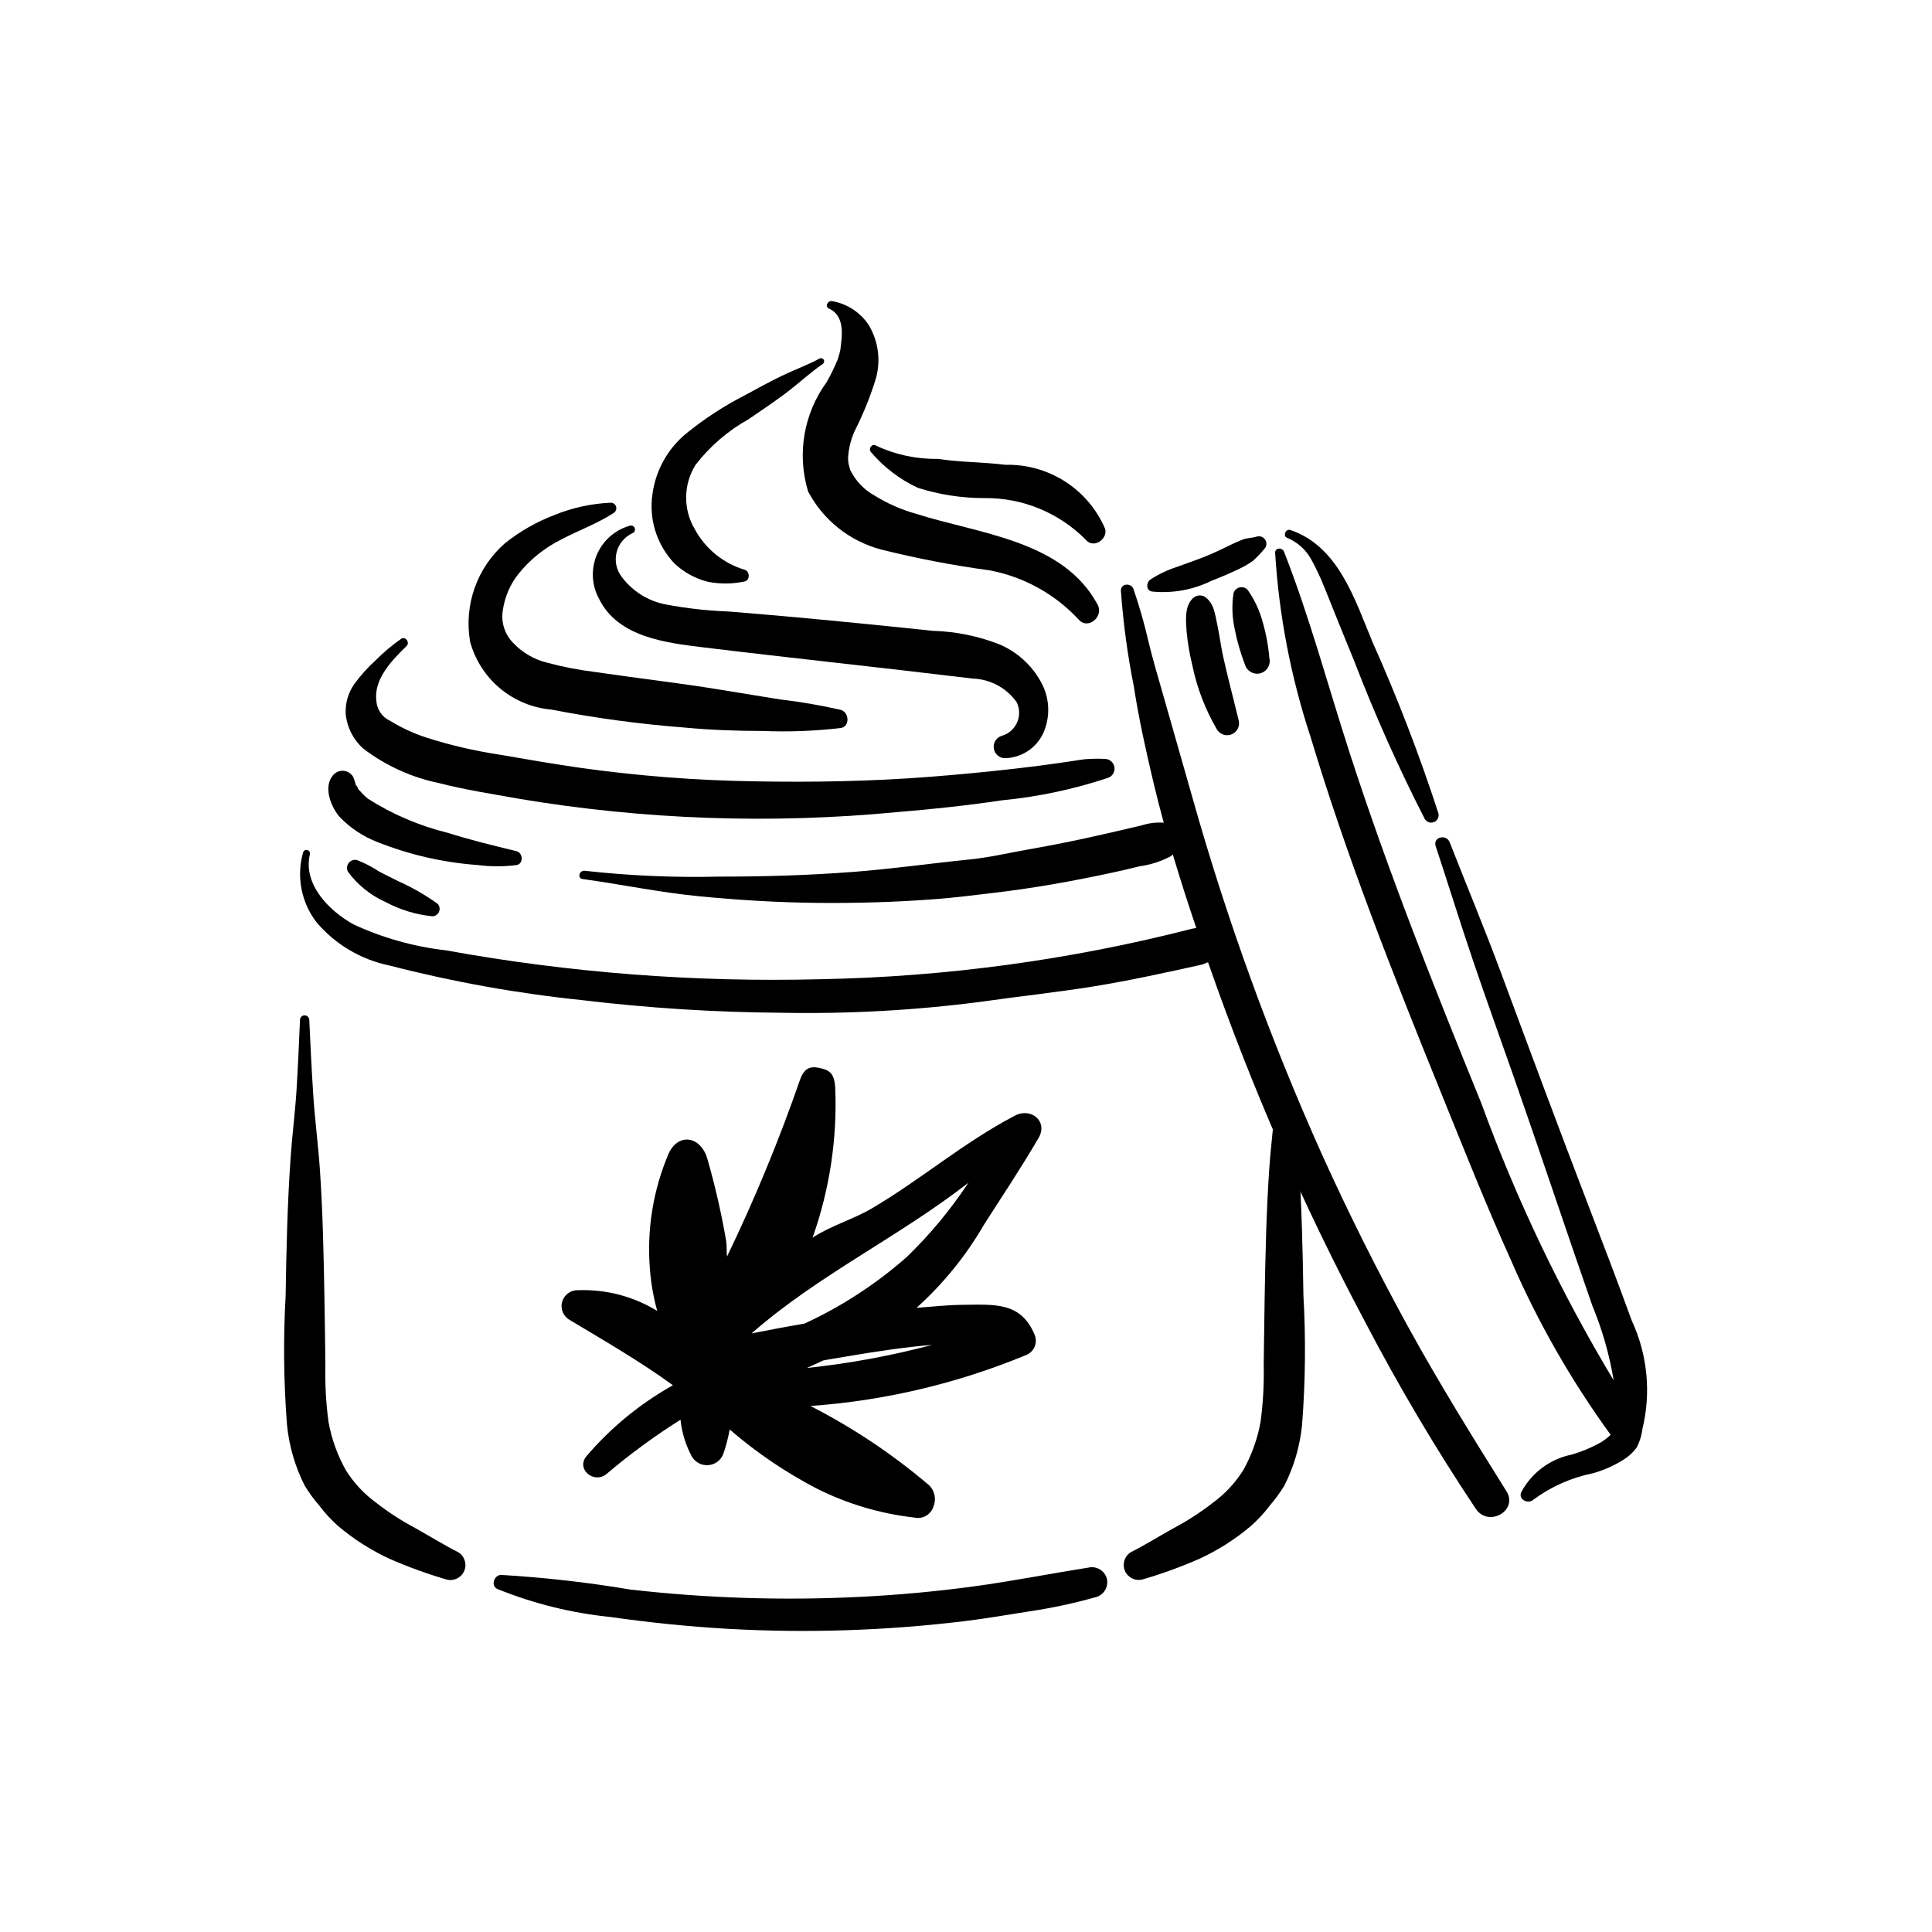 <?xml version="1.0" encoding="UTF-8"?>
<!-- Uploaded to: SVG Repo, www.svgrepo.com, Generator: SVG Repo Mixer Tools -->
<svg fill="#000000" width="800px" height="800px" version="1.1" viewBox="144 144 512 512" xmlns="http://www.w3.org/2000/svg">
 <g>
  <path d="m436.86 345.12c-1.859-0.09-3.723-0.059-5.574 0.102l-6.418 0.957c-3.746 0.539-7.496 1.023-11.258 1.453-7.762 0.895-15.543 1.645-23.344 2.246-15.445 1.191-30.934 1.473-46.422 1.18h0.004c-15.488-0.238-30.949-1.441-46.289-3.606-7.106-1.031-14.176-2.25-21.254-3.473-6.598-0.996-13.105-2.523-19.461-4.559-3.305-1.09-6.473-2.559-9.441-4.379-2.125-0.973-3.535-3.039-3.668-5.371-0.719-5.715 4.156-10.723 8.012-14.469 0.953-0.926-0.32-2.699-1.457-1.891-2.394 1.68-4.637 3.562-6.703 5.637-2.117 1.914-4.031 4.043-5.711 6.356-1.629 2.324-2.426 5.133-2.258 7.969 0.359 3.539 2.043 6.812 4.711 9.168 5.926 4.496 12.781 7.606 20.066 9.098 6.953 1.805 14.062 2.863 21.121 4.141v0.004c33.152 5.555 66.891 6.742 100.35 3.523 9.27-0.762 18.523-1.742 27.723-3.125v0.004c9.512-0.922 18.887-2.906 27.953-5.914 1.207-0.371 1.973-1.562 1.801-2.812-0.168-1.254-1.219-2.199-2.484-2.238z"/>
  <path d="m280.9 369.58c-6.137-1.5-12.305-2.992-18.34-4.898-7.461-1.84-14.574-4.883-21.059-9.012l-0.402-0.34-0.848-0.805-1.57-1.672c0.758 0.883-0.586-1.453-0.254-0.434-0.227-0.883-0.512-1.746-0.855-2.59-0.594-0.973-1.656-1.57-2.797-1.57-1.141 0-2.203 0.598-2.797 1.57-2.277 3.148-0.102 8.332 2.164 10.816 2.773 2.832 6.121 5.039 9.812 6.484 8.523 3.394 17.523 5.457 26.676 6.117 3.41 0.438 6.859 0.438 10.27 0 1.895-0.297 1.711-3.246 0-3.668z"/>
  <path d="m259.96 383.5c-3.289-2.356-6.809-4.367-10.504-6.016-1.691-0.875-3.418-1.672-5.09-2.59-1.809-1.18-3.734-2.172-5.742-2.965-0.828-0.207-1.699 0.098-2.219 0.773-0.52 0.676-0.59 1.598-0.18 2.344 2.578 3.484 6.012 6.246 9.973 8.012 3.84 2.051 8.047 3.332 12.383 3.766 0.777-0.016 1.477-0.492 1.773-1.211 0.301-0.723 0.145-1.551-0.395-2.113z"/>
  <path d="m543.21 539.17c-8.98-14.367-17.906-28.723-26.062-43.582-8.148-14.84-15.719-29.98-22.711-45.414-13.824-30.785-25.355-62.551-34.496-95.035l-7.738-27.129c-1.324-4.66-2.715-9.266-3.844-13.973-1.074-4.707-2.402-9.355-3.969-13.918-0.613-1.723-3.391-1.566-3.34 0.453v-0.004c0.613 8.527 1.758 17.012 3.438 25.395 1.301 8.512 3.188 16.945 5.172 25.324 0.852 3.594 1.766 7.172 2.746 10.734v-0.004c-1.992-0.137-3.988 0.113-5.883 0.73-5.047 1.188-10.098 2.371-15.164 3.465-5.066 1.094-10.156 2.074-15.262 2.977-4.922 0.867-9.934 2.055-14.887 2.551-10.34 1.039-20.621 2.519-30.992 3.316-11.777 0.906-23.609 1.262-35.422 1.254-11.965 0.297-23.938-0.223-35.836-1.543-1.422-0.195-2.035 1.98-0.605 2.176 10.297 1.422 20.461 3.555 30.824 4.57 10.496 1.027 20.984 1.66 31.531 1.762 10.355 0.102 20.719-0.191 31.047-0.984 5.148-0.395 10.328-1.039 15.441-1.652 5.309-0.637 10.602-1.395 15.871-2.312 5.25-0.914 10.484-1.938 15.695-3.066 2.394-0.52 4.781-1.055 7.152-1.672h0.004c2.945-0.391 5.793-1.309 8.414-2.711l0.473-0.426c1.941 6.535 4.043 13.027 6.219 19.484l-1.051 0.168v0.004c-32.266 8.285-65.387 12.785-98.695 13.402-33.211 0.844-66.418-1.719-99.105-7.66-8.477-0.965-16.742-3.285-24.484-6.875-6.402-3.535-13.441-10.547-11.57-18.598 0.109-0.484-0.18-0.973-0.66-1.105-0.48-0.133-0.98 0.137-1.133 0.609-1.828 6.414-0.492 13.312 3.594 18.582 4.973 5.84 11.754 9.855 19.27 11.402 16.793 4.34 33.891 7.414 51.148 9.191 17.453 2.094 35.008 3.207 52.582 3.336 17.684 0.348 35.363-0.617 52.902-2.891 9.84-1.41 19.723-2.449 29.547-4.023 9.824-1.574 19.523-3.707 29.227-5.863l1.539-0.613 0.301 0.859h0.004c11.336 32.496 25.148 64.07 41.32 94.453 8.895 17.039 18.699 33.59 29.367 49.582 3.348 4.93 11.309 0.438 8.082-4.727z"/>
  <path d="m576.41 493.92c-3.688-10.168-7.562-20.27-11.438-30.371-7.859-20.496-15.512-41.062-23.148-61.645-4.332-11.664-9.109-23.129-13.645-34.707-0.883-2.254-4.5-1.371-3.711 1.023 3.363 10.176 6.519 20.41 9.969 30.562s7.094 20.254 10.645 30.375c7.098 20.238 13.836 40.605 20.906 60.859h-0.004c2.637 6.359 4.535 12.996 5.656 19.789-14.02-23.316-25.77-47.922-35.09-73.48-12.473-30.633-24.703-61.387-34.895-92.867-5.754-17.777-10.551-35.828-17.367-53.238-0.461-1.176-2.418-1.141-2.363 0.32h0.004c1.02 16.547 4.164 32.891 9.352 48.637 4.797 15.965 10.254 31.707 16.098 47.316 5.898 15.77 12.148 31.402 18.477 47.004 6.066 14.957 12.012 29.984 18.672 44.691h-0.008c7.066 16.27 15.895 31.715 26.332 46.059-0.875 0.832-1.844 1.555-2.887 2.152-2.363 1.301-4.859 2.332-7.445 3.086-5.758 1.16-10.688 4.852-13.418 10.055-0.707 1.945 1.926 3.109 3.258 1.895 4.695-3.477 10.102-5.871 15.832-7.019 2.816-0.793 5.508-1.984 7.988-3.539 1.402-0.852 2.621-1.977 3.578-3.309 0.691-1.32 1.168-2.742 1.41-4.215l0.07-0.555c2.379-9.668 1.379-19.855-2.828-28.879z"/>
  <path d="m525.2 359.55c-5.027-15.465-10.871-30.648-17.508-45.492-4.629-11.137-9.031-25.367-21.758-29.602-1.195-0.402-2.043 1.531-0.871 2.062 2.68 1.098 4.914 3.062 6.348 5.578 1.355 2.457 2.551 5 3.586 7.606 2.594 6.469 5.184 12.941 7.848 19.383 5.504 14.316 11.762 28.332 18.75 41.984 0.516 0.828 1.555 1.156 2.453 0.777 0.895-0.379 1.387-1.352 1.152-2.297z"/>
  <path d="m477.14 286.18c-1.277 0.414-2.582 0.332-3.875 0.828-1.148 0.441-2.277 0.961-3.379 1.504-2.305 1.133-4.621 2.231-7.016 3.172-2.281 0.898-4.606 1.676-6.902 2.527l0.004 0.004c-2.523 0.805-4.922 1.945-7.141 3.391-1.082 0.812-1.184 2.805 0.414 3.152 5.418 0.555 10.879-0.422 15.77-2.82 2.551-0.988 5.066-2.07 7.531-3.258v-0.004c1.23-0.578 2.406-1.266 3.512-2.059 1.07-0.973 2.074-2.023 3-3.137 0.613-0.637 0.727-1.605 0.281-2.371s-1.34-1.145-2.199-0.93z"/>
  <path d="m472.27 334.94c-1.355-5.637-2.859-11.25-4.117-16.91-0.613-2.766-0.938-5.59-1.539-8.352-0.621-2.84-0.805-5.715-3.301-7.523h-0.004c-1.039-0.602-2.352-0.43-3.203 0.414-2.215 2.117-1.836 5.793-1.66 8.637v-0.004c0.281 3.062 0.793 6.098 1.523 9.082 1.238 6.012 3.457 11.781 6.559 17.078 0.82 1.312 2.477 1.836 3.902 1.234 1.43-0.602 2.207-2.152 1.84-3.656z"/>
  <path d="m480.4 318.43c-0.281-3.309-0.891-6.578-1.824-9.762-0.828-3.019-2.18-5.871-3.992-8.426-0.562-0.547-1.367-0.762-2.125-0.559-0.754 0.199-1.352 0.781-1.566 1.531-0.48 3.152-0.371 6.371 0.316 9.484 0.633 3.242 1.555 6.426 2.75 9.508 0.543 1.711 2.344 2.691 4.074 2.215 1.734-0.48 2.781-2.242 2.367-3.992z"/>
  <path d="m366.81 332.12c-5.301-1.211-10.66-2.133-16.055-2.762-5.394-0.863-10.785-1.738-16.176-2.629-10.859-1.781-21.832-3.004-32.727-4.625-4.332-0.523-8.621-1.352-12.836-2.481-3.41-0.832-6.512-2.621-8.938-5.16-2.32-2.301-3.371-5.59-2.812-8.809 0.508-3.438 1.891-6.684 4.019-9.43 3.113-3.906 7.051-7.082 11.527-9.297 4.523-2.391 9.559-4.191 13.828-7h0.004c0.547-0.34 0.805-1 0.637-1.625-0.168-0.621-0.727-1.062-1.371-1.078-5.152 0.215-10.23 1.324-15.004 3.269-4.738 1.805-9.168 4.336-13.125 7.504-7.406 6.504-10.887 16.398-9.188 26.105 1.328 4.844 4.113 9.16 7.973 12.371 3.863 3.211 8.613 5.156 13.617 5.582 11.695 2.266 23.508 3.856 35.387 4.766 6.816 0.645 13.641 0.883 20.484 0.887 6.93 0.289 13.871 0.027 20.758-0.777 2.523-0.41 2.215-4.203-0.004-4.812z"/>
  <path d="m419.88 324.76c-2.457-4.508-6.375-8.047-11.113-10.031-5.598-2.184-11.527-3.383-17.535-3.547-12.02-1.277-24.047-2.469-36.082-3.578-6.008-0.559-12.023-1.047-18.035-1.547-5.617-0.207-11.215-0.836-16.742-1.883-4.625-0.898-8.754-3.484-11.582-7.258-1.426-1.824-1.945-4.199-1.406-6.457 0.535-2.254 2.066-4.141 4.164-5.129 0.539-0.172 0.844-0.738 0.695-1.285-0.152-0.547-0.703-0.875-1.254-0.746-3.969 1.086-7.215 3.926-8.82 7.715-1.602 3.785-1.379 8.098 0.602 11.699 4.961 10.133 17.695 11.637 27.582 12.84 23.781 2.891 47.613 5.387 71.391 8.273 4.652 0.141 8.973 2.453 11.672 6.246 0.84 1.691 0.883 3.664 0.121 5.391-0.762 1.727-2.254 3.023-4.066 3.539-1.418 0.438-2.309 1.836-2.109 3.305s1.434 2.578 2.914 2.621c4.375-0.078 8.32-2.637 10.18-6.598 1.965-4.359 1.75-9.391-0.574-13.57z"/>
  <path d="m434.9 304.28c-9.125-17.145-31.68-18.844-48.199-24.137-3.875-1.09-7.578-2.723-11-4.848-2.699-1.508-4.887-3.785-6.281-6.543l-0.102-0.188-0.082-0.328-0.332-1.219 0.004-0.004c-0.137-0.699-0.184-1.414-0.137-2.125 0.191-2.242 0.746-4.438 1.641-6.504 2.195-4.305 4.031-8.781 5.496-13.387 1.621-4.981 0.996-10.418-1.715-14.898-2.227-3.344-5.731-5.621-9.691-6.301-1.109-0.215-2.023 1.441-0.832 1.973 3.598 1.598 3.648 5.66 3.269 8.867 0.102-0.887-0.254 2.141-0.168 1.66h0.004c-0.184 1.039-0.461 2.062-0.824 3.059-0.832 2.012-1.781 3.973-2.848 5.867-6.125 8.363-7.953 19.117-4.945 29.031 4.016 7.598 11.023 13.172 19.332 15.371 9.473 2.367 19.074 4.211 28.754 5.516 9.059 1.711 17.332 6.277 23.605 13.035 2.481 2.848 6.707-0.781 5.051-3.898z"/>
  <path d="m361.21 239.01c-3.281 1.77-6.769 3.012-10.113 4.637-3.324 1.613-6.559 3.402-9.809 5.164l-0.004-0.004c-5.484 2.816-10.66 6.195-15.441 10.082-4.91 4.047-8.105 9.797-8.945 16.102-0.965 6.66 1.172 13.398 5.793 18.289 2.512 2.387 5.602 4.078 8.969 4.91 3.172 0.613 6.438 0.586 9.598-0.086 1.586-0.234 1.512-2.84 0-3.133v-0.004c-5.594-1.699-10.297-5.531-13.098-10.664-1.547-2.582-2.352-5.543-2.324-8.551 0.023-3.012 0.875-5.957 2.461-8.516 3.82-4.965 8.617-9.098 14.094-12.141 3.277-2.289 6.641-4.473 9.828-6.887 3.332-2.519 6.391-5.379 9.828-7.766h-0.004c0.363-0.246 0.473-0.73 0.254-1.109-0.219-0.375-0.695-0.52-1.086-0.324z"/>
  <path d="m436.86 284.12c-2.203-5.137-5.894-9.496-10.594-12.512-4.703-3.019-10.203-4.562-15.789-4.43-5.945-0.734-11.992-0.652-17.902-1.574-5.664 0.109-11.277-1.086-16.402-3.5-1.059-0.738-2.168 0.852-1.336 1.734 3.394 3.988 7.606 7.199 12.352 9.422 5.727 1.828 11.703 2.754 17.719 2.738 10.09-0.105 19.789 3.894 26.875 11.082 2.008 2.398 5.856-0.188 5.078-2.961z"/>
  <path d="m265.45 555.36c-3.965-2-7.613-4.309-11.488-6.449h0.004c-3.648-1.938-7.121-4.195-10.371-6.742-3.137-2.305-5.816-5.176-7.894-8.465-2.25-3.992-3.82-8.336-4.637-12.848-0.672-4.988-0.949-10.02-0.832-15.055-0.07-5.863-0.141-11.723-0.246-17.586-0.207-11.434-0.426-22.844-1.207-34.262-0.453-6.629-1.34-13.211-1.766-19.84-0.426-6.613-0.754-13.223-1.051-19.84-0.02-0.664-0.566-1.195-1.23-1.195-0.664 0-1.207 0.531-1.227 1.195-0.258 6.164-0.535 12.328-0.914 18.488-0.367 6.031-1.156 12.012-1.574 18.035-0.848 12.176-1.129 24.328-1.316 36.523-0.645 11.398-0.527 22.832 0.355 34.219 0.547 5.664 2.152 11.172 4.734 16.242 1.152 1.863 2.449 3.633 3.883 5.289 1.465 1.949 3.125 3.742 4.953 5.356 4.117 3.484 8.688 6.402 13.586 8.664 4.938 2.168 10.012 4.008 15.188 5.516 1.902 0.477 3.871-0.508 4.633-2.316 0.762-1.805 0.09-3.898-1.582-4.93z"/>
  <path d="m488.11 450.79c-0.207-3-0.508-5.988-0.805-8.977l-0.004-0.004c-2.047-2.703-3.769-5.641-5.129-8.75l-0.055 1.047c-0.426 6.629-1.309 13.211-1.766 19.84-0.781 11.418-1 22.832-1.211 34.27-0.102 5.859-0.176 11.723-0.246 17.586v-0.004c0.117 5.031-0.164 10.062-0.836 15.047-0.816 4.512-2.383 8.855-4.633 12.848-2.082 3.289-4.758 6.16-7.894 8.465-3.254 2.547-6.723 4.805-10.371 6.742-3.875 2.144-7.523 4.457-11.488 6.449-1.656 1.035-2.316 3.121-1.559 4.922 0.758 1.801 2.715 2.781 4.613 2.316 5.176-1.504 10.25-3.348 15.184-5.516 4.898-2.262 9.469-5.176 13.586-8.664 1.832-1.609 3.492-3.402 4.957-5.352 1.43-1.652 2.727-3.418 3.879-5.281 2.582-5.07 4.191-10.578 4.734-16.242 0.883-11.387 1.004-22.82 0.355-34.219-0.184-12.195-0.469-24.352-1.312-36.523z"/>
  <path d="m437.31 562.27c-0.633-2.117-2.82-3.359-4.961-2.82-10.164 1.59-20.223 3.606-30.418 4.977-9.922 1.336-19.891 2.254-29.902 2.75h-0.004c-20.359 1.027-40.773 0.379-61.031-1.938-11.312-1.902-22.723-3.195-34.176-3.871-1.867-0.012-2.875 2.871-1.008 3.727 9.543 3.871 19.586 6.363 29.832 7.41 10.379 1.477 20.809 2.551 31.273 3.152 20.793 1.164 41.652 0.496 62.328-1.992 5.844-0.695 11.645-1.715 17.465-2.621 6.004-0.891 11.945-2.164 17.785-3.809 2.125-0.629 3.367-2.82 2.816-4.965z"/>
  <path d="m418.18 497.71c-3.629-8.766-10.727-7.992-19.055-7.918-4.238 0.035-8.113 0.504-12.234 0.797 7.098-6.383 13.145-13.844 17.918-22.105 5.18-8.09 9.387-14.355 14.41-22.883 2.602-4.418-1.973-8.191-6.238-5.953-13.852 7.269-24.758 16.84-38 24.629-4.812 2.832-10.883 4.582-15.641 7.711l0.004-0.004c4.539-12.797 6.574-26.348 5.992-39.914-0.262-3.324-1.211-4.394-3.981-5.016-2.621-0.586-4.144-0.074-5.285 2.945h-0.004c-5.551 16.031-12.027 31.727-19.402 47.004-0.145-1.324-0.02-2.965-0.246-4.258-1.262-7.336-2.926-14.594-4.988-21.742-1.645-5.668-7.457-7.047-10.188-1.41-4.176 9.766-5.891 20.41-4.988 30.992 0.297 3.66 0.938 7.285 1.918 10.824-6.297-3.859-13.598-5.769-20.98-5.488-1.941-0.078-3.684 1.184-4.215 3.051-0.531 1.871 0.289 3.859 1.98 4.812 9.23 5.551 18.664 10.977 27.367 17.32v0.004c-8.738 4.891-16.535 11.301-23.023 18.934-2.57 3.379 2.082 7.207 5.356 4.644 6.207-5.277 12.785-10.105 19.684-14.445 0.352 3.375 1.352 6.648 2.941 9.641 0.852 1.551 2.508 2.484 4.273 2.406 1.77-0.078 3.336-1.152 4.047-2.773 0.777-2.176 1.367-4.414 1.766-6.691 7.117 6.148 14.93 11.441 23.281 15.766 8.039 3.996 16.711 6.559 25.633 7.574 2.211 0.516 4.441-0.773 5.102-2.945 0.883-2.176 0.18-4.672-1.707-6.07-9.48-8.008-19.852-14.902-30.906-20.551 19.613-1.398 38.875-5.941 57.047-13.457 1.051-0.387 1.898-1.184 2.348-2.207 0.445-1.027 0.453-2.191 0.016-3.223zm-74.957-0.355 0.195-0.203c17.648-15.391 38.805-25.371 57.195-39.691l0.004 0.004c-4.711 7.137-10.191 13.734-16.34 19.676-8.129 7.156-17.25 13.09-27.082 17.629-4.723 0.797-9.312 1.68-13.973 2.586zm14.609 9.168 4.445-2.023 7.301-1.234c7.133-1.188 14.277-2.262 21.492-2.863-10.902 2.891-22.012 4.938-33.23 6.125z"/>
 </g>
</svg>